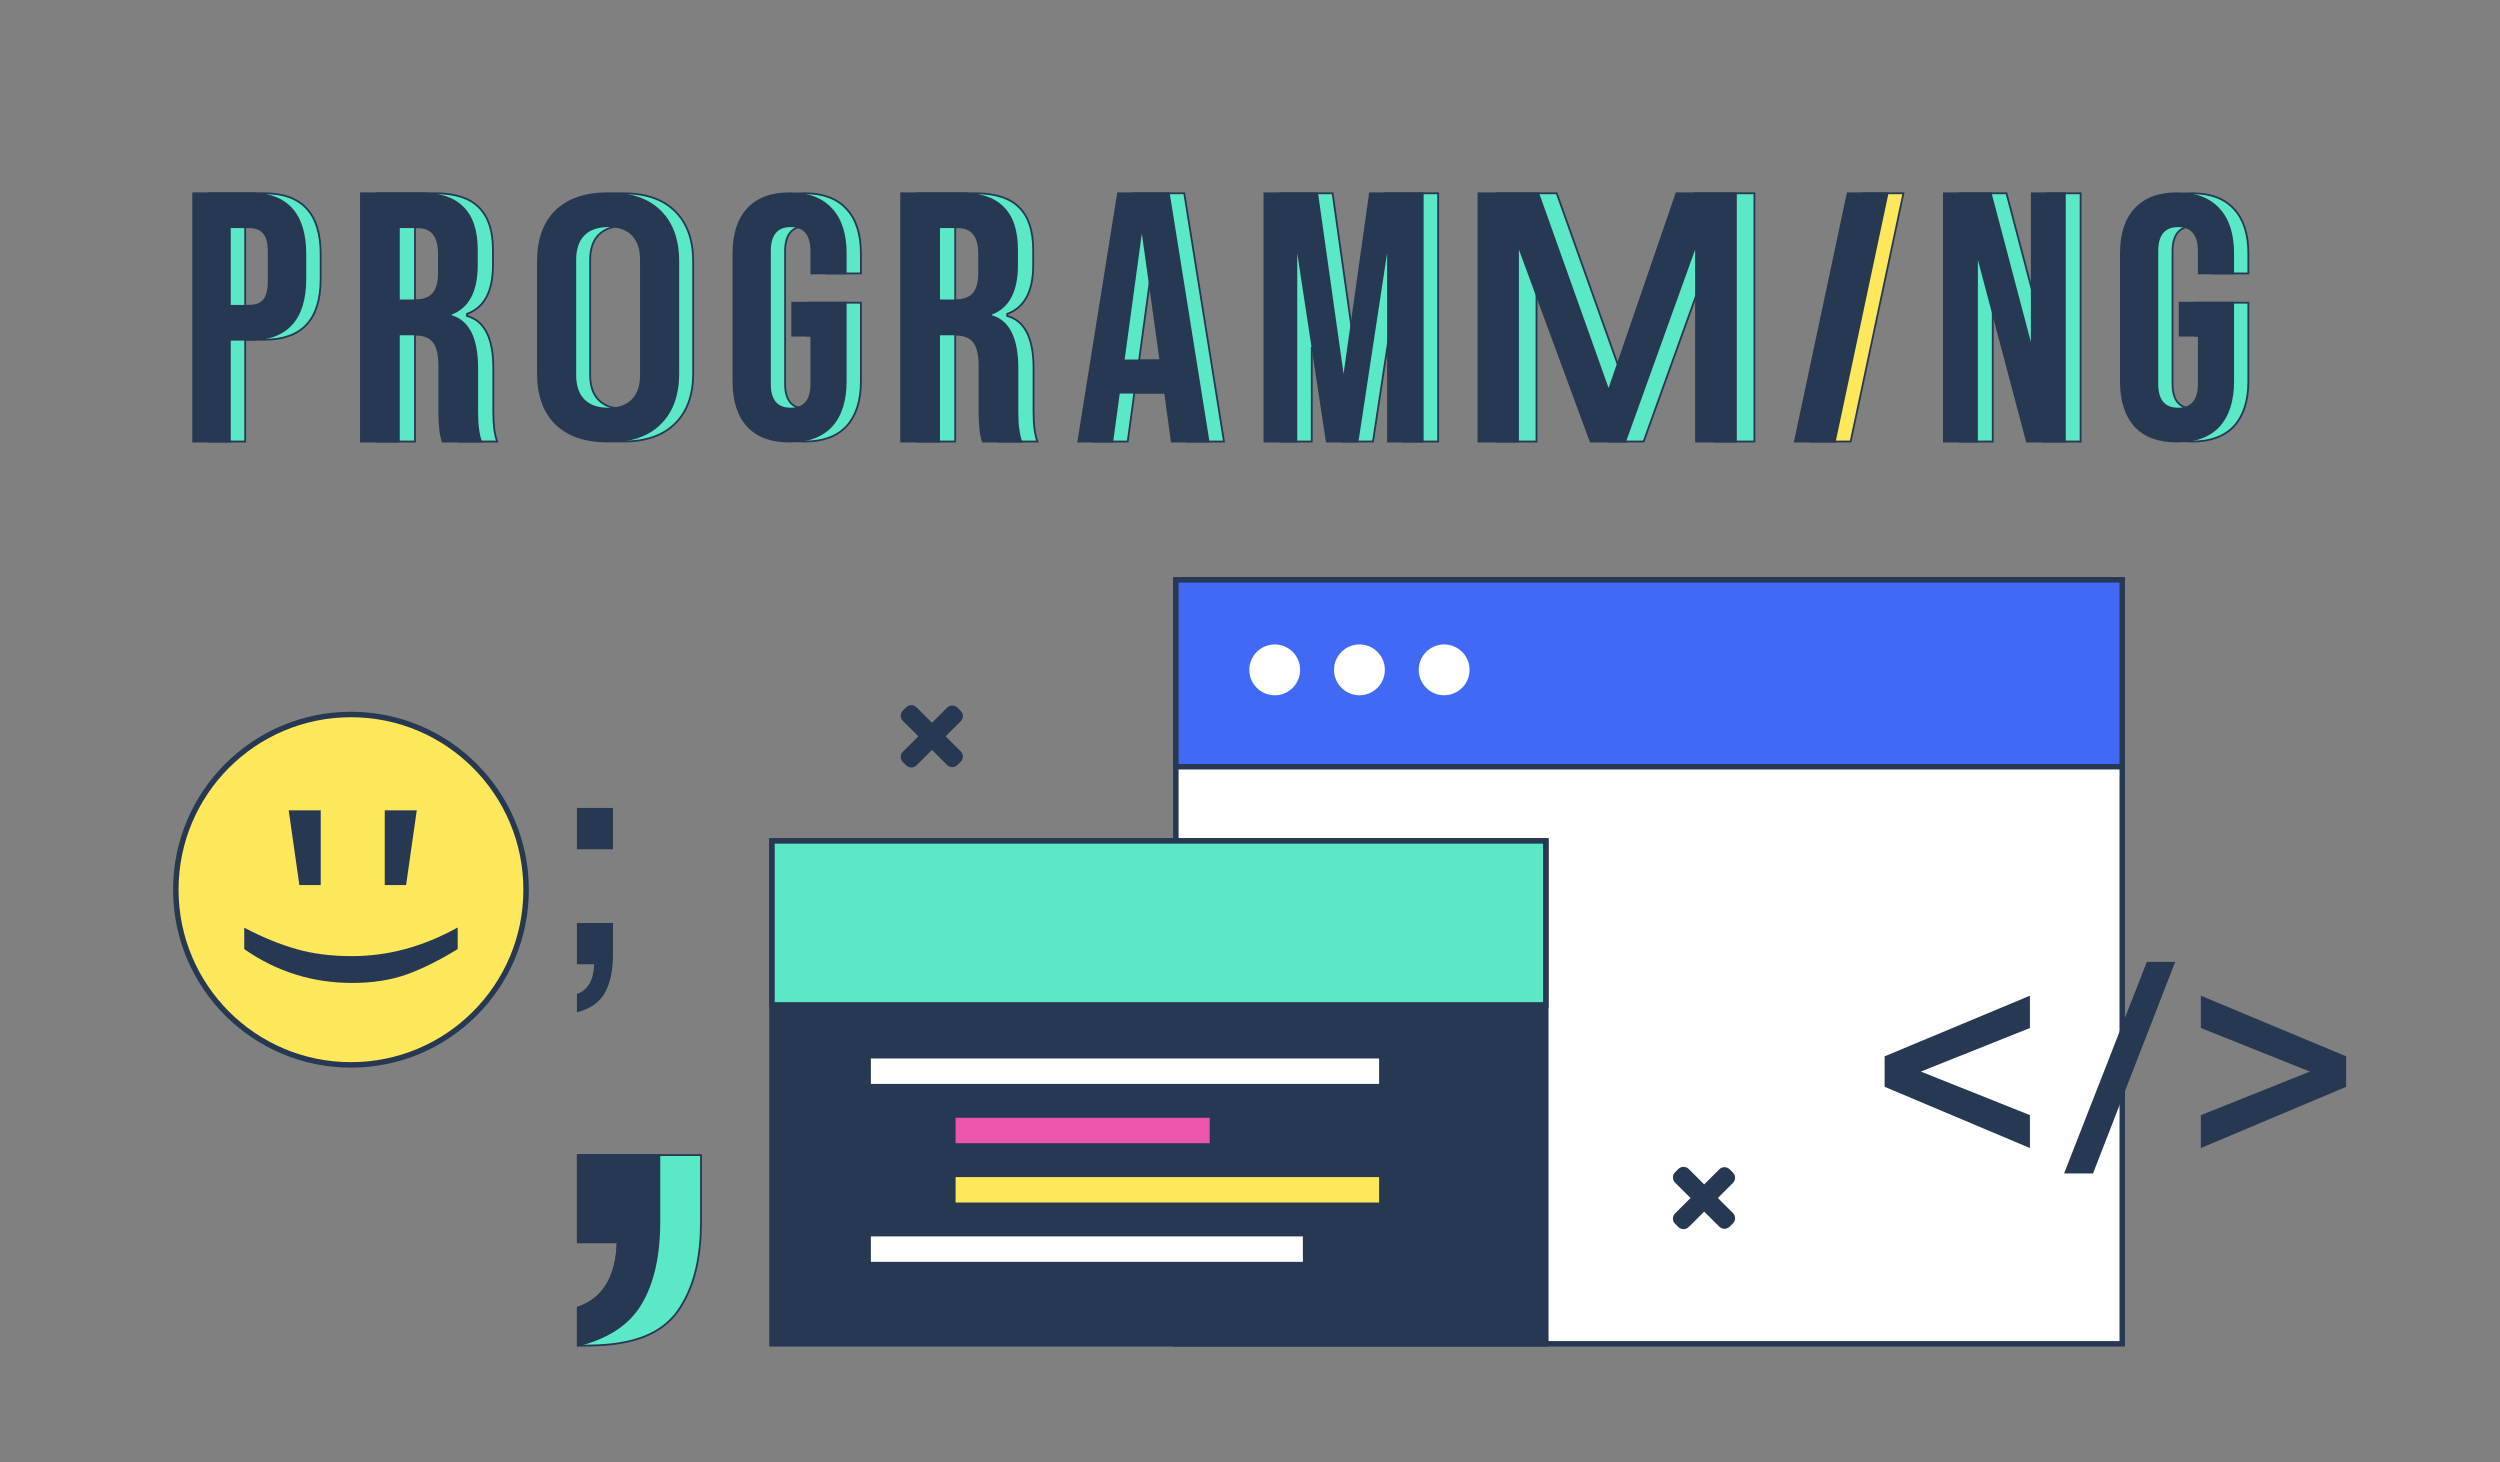 <svg width="684" height="400" viewBox="0 0 684 400" fill="none" xmlns="http://www.w3.org/2000/svg">
<rect x="0" y="0" width="684" height="400" fill="#808080" stroke="none"/>
<rect x="321.703" y="158.645" width="258.946" height="209.026" fill="white" stroke="#273852" stroke-width="1.5"/>
<rect x="321.703" y="158.645" width="258.946" height="51.132" fill="#4269F5" stroke="#273852" stroke-width="1.5"/>
<ellipse cx="348.766" cy="183.272" rx="6.953" ry="6.955" fill="white"/>
<ellipse cx="371.942" cy="183.272" rx="6.953" ry="6.955" fill="white"/>
<ellipse cx="395.118" cy="183.272" rx="6.953" ry="6.955" fill="white"/>
<rect x="211.211" y="230.073" width="211.718" height="137.598" fill="#273852" stroke="#273852" stroke-width="1.5"/>
<rect x="211.211" y="230.073" width="211.718" height="44.866" fill="#5AE8C7" stroke="#273852" stroke-width="1.5"/>
<rect x="238.271" y="289.598" width="139.055" height="6.955" fill="white"/>
<rect x="238.271" y="338.282" width="118.197" height="6.955" fill="white"/>
<rect x="261.447" y="305.826" width="69.528" height="6.955" fill="#EC55AA"/>
<rect x="261.447" y="322.054" width="115.879" height="6.955" fill="#FDE85C"/>
<path d="M641.907 297.35L602.152 314.107V305.103L631.988 293.181L602.152 281.26V272.422L641.907 289.013V297.35Z" fill="#273852"/>
<path d="M515.631 297.35V289.013L555.386 272.422V281.26L525.55 293.181L555.386 305.103V314.107L515.631 297.35Z" fill="#273852"/>
<path d="M595.137 263.158L572.65 321.053H564.736L587.38 263.158H595.137Z" fill="#273852"/>
<path d="M167.711 221.053V232.354H157.846V221.053H167.711ZM167.711 252.529V261.068C167.711 265.421 166.986 268.909 165.535 271.532C164.084 274.211 161.521 276.025 157.846 276.974V271.951C160.844 270.89 162.416 268.184 162.561 263.831H157.846V252.529H167.711Z" fill="#273852"/>
<path fill-rule="evenodd" clip-rule="evenodd" d="M247.022 194.415L247.924 193.517C248.706 192.737 249.975 192.737 250.757 193.517L254.99 197.734L259.127 193.611C259.91 192.831 261.178 192.831 261.961 193.611L262.862 194.509C263.645 195.288 263.645 196.552 262.862 197.332L258.724 201.456L262.863 205.58C263.646 206.36 263.646 207.624 262.863 208.404L261.962 209.302C261.179 210.081 259.911 210.081 259.128 209.302L254.99 205.178L250.757 209.396C249.975 210.176 248.706 210.176 247.924 209.396L247.023 208.498C246.24 207.718 246.24 206.454 247.022 205.675L251.255 201.456L247.022 197.239C246.24 196.459 246.24 195.195 247.022 194.415Z" fill="#273852"/>
<path fill-rule="evenodd" clip-rule="evenodd" d="M458.297 320.731L459.198 319.833C459.981 319.053 461.249 319.053 462.032 319.833L466.264 324.05L470.402 319.927C471.184 319.147 472.453 319.147 473.235 319.926L474.137 320.824C474.919 321.604 474.919 322.868 474.137 323.648L469.999 327.772L474.138 331.896C474.92 332.676 474.92 333.94 474.138 334.719L473.236 335.618C472.454 336.397 471.185 336.397 470.403 335.618L466.264 331.494L462.032 335.712C461.249 336.491 459.981 336.492 459.198 335.712L458.297 334.814C457.514 334.034 457.514 332.77 458.297 331.99L462.529 327.772L458.297 323.555C457.514 322.775 457.514 321.511 458.297 320.731Z" fill="#273852"/>
<path d="M168.743 339.873H158.096V316.039H191.796V334.174C191.796 343.52 190.124 350.981 186.801 356.577L186.801 356.577L186.797 356.586C183.654 362.366 178.567 365.262 173.183 366.715C167.897 368.142 162.344 368.17 158.096 368.171V357.786C161.528 356.617 164.16 354.574 165.979 351.655C167.825 348.693 168.824 344.846 168.993 340.131L169.002 339.873H168.743Z" fill="#5AE8C7" stroke="#273852" stroke-width="0.5"/>
<path d="M180.646 315.789V334.174C180.646 343.547 178.969 351.057 175.616 356.705C172.263 362.473 166.34 366.378 157.846 368.421V357.606C164.775 355.323 168.407 349.495 168.743 340.123H157.846V315.789H180.646Z" fill="#273852"/>
<path d="M143.942 243.421C143.942 269.895 122.488 291.355 96.023 291.355C69.558 291.355 48.103 269.895 48.103 243.421C48.103 216.947 69.558 195.487 96.023 195.487C122.488 195.487 143.942 216.947 143.942 243.421Z" fill="#FDE85C" stroke="#273852" stroke-width="1.5"/>
<path d="M66.821 253.815C71.795 256.432 76.555 258.383 81.1 259.67C85.603 260.957 90.663 261.6 96.28 261.6C106.185 261.6 115.834 258.984 125.224 253.751L125.224 259.67C120.122 262.801 115.405 265.139 111.074 266.683C106.743 268.184 101.855 268.935 96.409 268.935C85.517 268.935 75.655 265.847 66.821 259.67L66.821 253.815Z" fill="#273852"/>
<path d="M78.988 221.71H87.749V242.158H81.908L78.988 221.71Z" fill="#273852"/>
<path d="M105.267 221.71H114.027L111.107 242.158H105.267V221.71Z" fill="#273852"/>
<path d="M184.655 57.751L184.656 57.752C187.977 60.987 189.653 65.572 189.653 71.542V102.142C189.653 108.112 187.977 112.697 184.656 115.932L184.655 115.934C181.396 119.167 176.678 120.803 170.458 120.803C164.239 120.803 159.488 119.168 156.167 115.933C152.908 112.698 151.263 108.113 151.263 102.142V71.542C151.263 65.571 152.908 60.986 156.167 57.751C159.488 54.516 164.239 52.882 170.458 52.882C176.678 52.882 181.396 54.517 184.655 57.751ZM179.444 102.617V71.067C179.444 68.112 178.682 65.822 177.118 64.24C175.554 62.658 173.321 61.885 170.458 61.885C167.595 61.885 165.362 62.658 163.798 64.24C162.234 65.822 161.472 68.112 161.472 71.067V102.617C161.472 105.573 162.234 107.863 163.798 109.445C165.362 111.026 167.595 111.8 170.458 111.8C173.321 111.8 175.554 111.026 177.118 109.445C178.682 107.863 179.444 105.573 179.444 102.617Z" fill="#5AE8C7" stroke="#273852" stroke-width="0.5"/>
<path d="M146.933 102.142V71.542C146.933 65.524 148.592 60.867 151.911 57.573C155.293 54.279 160.115 52.632 166.378 52.632C172.641 52.632 177.431 54.279 180.751 57.573C184.132 60.867 185.823 65.524 185.823 71.542V102.142C185.823 108.16 184.132 112.817 180.751 116.111C177.431 119.405 172.641 121.053 166.378 121.053C160.115 121.053 155.293 119.405 151.911 116.111C148.592 112.817 146.933 108.16 146.933 102.142ZM175.114 102.617V71.067C175.114 68.153 174.363 65.936 172.86 64.415C171.357 62.895 169.196 62.135 166.378 62.135C163.56 62.135 161.399 62.895 159.896 64.415C158.393 65.936 157.642 68.153 157.642 71.067V102.617C157.642 105.531 158.393 107.749 159.896 109.269C161.399 110.789 163.56 111.55 166.378 111.55C169.196 111.55 171.357 110.789 172.86 109.269C174.363 107.749 175.114 105.531 175.114 102.617Z" fill="#273852"/>
<path d="M67.082 93.195V120.803H57.063V52.882H72.304C77.487 52.882 81.331 54.278 83.882 57.029C86.436 59.783 87.736 63.939 87.736 69.541V76.286C87.736 81.888 86.436 86.044 83.882 88.798C81.331 91.549 77.487 92.945 72.304 92.945H67.332H67.082V93.195ZM67.332 62.156H67.082V62.406V83.421V83.671H67.332H72.304C74.132 83.671 75.522 83.169 76.415 82.117L76.415 82.117L76.42 82.111C77.301 81.002 77.717 79.271 77.717 76.97V68.857C77.717 66.561 77.303 64.858 76.418 63.811C75.526 62.692 74.136 62.156 72.304 62.156H67.332Z" fill="#5AE8C7" stroke="#273852" stroke-width="0.5"/>
<path d="M63.133 121.053H52.615V52.632H68.106C78.56 52.632 83.787 58.268 83.787 69.541V76.286C83.787 87.559 78.56 93.195 68.106 93.195H63.133V121.053ZM63.133 62.406V83.421H68.106C69.891 83.421 71.197 82.932 72.026 81.955C72.855 80.912 73.269 79.251 73.269 76.97V68.857C73.269 66.576 72.855 64.947 72.026 63.97C71.197 62.927 69.891 62.406 68.106 62.406H63.133Z" fill="#273852"/>
<path d="M134.974 112.744C134.974 116.243 135.323 118.937 136.038 120.803H125.527C124.92 118.955 124.61 116.242 124.61 112.647V100.135C124.61 96.998 124.086 94.737 122.973 93.427C121.916 92.104 120.078 91.479 117.546 91.479H113.793H113.543V91.729V120.803H103.179V52.882H119.027C124.525 52.882 128.496 54.178 130.997 56.717L130.997 56.717L131.002 56.721C133.568 59.197 134.876 63.062 134.876 68.368V72.571C134.876 76.13 134.287 79.002 133.127 81.203C131.97 83.398 130.239 84.936 127.925 85.827L127.765 85.888V86.06V86.256V86.442L127.943 86.495C130.275 87.191 132.025 88.705 133.198 91.059C134.376 93.422 134.974 96.637 134.974 100.722V112.744ZM113.793 62.156H113.543V62.406V81.955V82.205H113.793H117.743C120.018 82.205 121.744 81.642 122.863 80.466L122.863 80.466L122.867 80.46C123.981 79.221 124.512 77.289 124.512 74.722V69.444C124.512 67.072 124.047 65.247 123.076 64.011C122.095 62.764 120.631 62.156 118.731 62.156H113.793Z" fill="#5AE8C7" stroke="#273852" stroke-width="0.5"/>
<path d="M109.374 121.053H98.51V52.632H114.608C120.139 52.632 124.188 53.935 126.756 56.541C129.39 59.083 130.707 63.025 130.707 68.368V72.571C130.707 79.739 128.336 84.236 123.596 86.06V86.256C128.402 87.689 130.806 92.511 130.806 100.722V112.744C130.806 116.459 131.201 119.228 131.991 121.053H120.929C120.271 119.163 119.942 116.361 119.942 112.647V100.135C119.942 97.007 119.415 94.825 118.361 93.587C117.374 92.348 115.629 91.729 113.127 91.729H109.374V121.053ZM109.374 62.406V81.955H113.324C115.563 81.955 117.209 81.401 118.263 80.293C119.316 79.12 119.843 77.263 119.843 74.722V69.444C119.843 64.752 117.999 62.406 114.312 62.406H109.374Z" fill="#273852"/>
<path d="M282.78 112.744C282.78 116.243 283.129 118.937 283.844 120.803H273.333C272.726 118.955 272.416 116.242 272.416 112.647V100.135C272.416 96.998 271.891 94.737 270.779 93.427C269.721 92.104 267.883 91.479 265.351 91.479H261.598H261.348V91.729V120.803H250.984V52.882H266.833C272.331 52.882 276.301 54.178 278.803 56.717L278.803 56.717L278.807 56.721C281.373 59.197 282.681 63.062 282.681 68.368V72.571C282.681 76.13 282.093 79.002 280.932 81.203C279.775 83.398 278.044 84.936 275.731 85.827L275.57 85.888V86.06V86.256V86.442L275.749 86.495C278.081 87.191 279.831 88.705 281.004 91.059C282.182 93.422 282.78 96.637 282.78 100.722V112.744ZM261.598 62.156H261.348V62.406V81.955V82.205H261.598H265.549C267.824 82.205 269.549 81.642 270.668 80.466L270.668 80.466L270.673 80.46C271.787 79.221 272.317 77.289 272.317 74.722V69.444C272.317 67.072 271.853 65.247 270.881 64.011C269.901 62.764 268.437 62.156 266.537 62.156H261.598Z" fill="#5AE8C7" stroke="#273852" stroke-width="0.5"/>
<path d="M257.179 121.053H246.315V52.632H262.414C267.945 52.632 271.994 53.935 274.562 56.541C277.196 59.083 278.512 63.025 278.512 68.368V72.571C278.512 79.739 276.142 84.236 271.401 86.06V86.256C276.208 87.689 278.611 92.511 278.611 100.722V112.744C278.611 116.459 279.006 119.228 279.796 121.053H268.735C268.076 119.163 267.747 116.361 267.747 112.647V100.135C267.747 97.007 267.22 94.825 266.167 93.587C265.179 92.348 263.434 91.729 260.932 91.729H257.179V121.053ZM257.179 62.406V81.955H261.13C263.369 81.955 265.015 81.401 266.068 80.293C267.122 79.12 267.648 77.263 267.648 74.722V69.444C267.648 64.752 265.805 62.406 262.118 62.406H257.179Z" fill="#273852"/>
<path d="M323.033 107.628L323.004 107.412H322.786H310.588H310.37L310.34 107.628L308.545 120.803H299.26L310.129 52.882H324.013L334.882 120.803H324.829L323.033 107.628ZM316.886 63.838L316.391 63.838L311.685 98.342L311.646 98.626H311.933H321.441H321.728L321.689 98.341L316.886 63.838Z" fill="#5AE8C7" stroke="#273852" stroke-width="0.5"/>
<path d="M330.947 121.053H320.382L318.557 107.662H306.36L304.535 121.053H294.738L305.687 52.632H319.998L330.947 121.053ZM312.41 63.872L307.704 98.376H317.213L312.41 63.872Z" fill="#273852"/>
<path d="M368.077 77.494L369.758 89.397L369.765 89.444L369.83 89.907L370.078 89.872L370.325 89.837L370.267 89.422L379.041 52.882H393.485V120.803H383.994V69.248L383.496 69.21L375.651 120.803H367.213L359.389 95.078L358.9 95.15V120.803H350.178V52.882H364.601L368.077 77.494Z" fill="#5AE8C7" stroke="#273852" stroke-width="0.5"/>
<path d="M354.922 121.053H345.699V52.632H360.59L367.603 102.286L374.616 52.632H389.506V121.053H379.515V69.248L371.637 121.053H362.799L354.922 69.248V121.053Z" fill="#273852"/>
<path d="M560.22 93.587V52.882H569.259V120.803H558.897L545.708 71.041L545.216 71.105V120.803H536.177V52.882H548.972L559.728 93.65L560.22 93.587Z" fill="#5AE8C7" stroke="#273852" stroke-width="0.5"/>
<path d="M541.145 121.053H531.605V52.632H544.844L555.649 93.587V52.632H565.188V121.053H554.383L541.145 71.105V121.053Z" fill="#273852"/>
<path d="M208.767 57.174L208.767 57.174L208.769 57.172C211.373 54.323 215.166 52.882 220.191 52.882C225.216 52.882 229.01 54.323 231.614 57.172L231.614 57.172L231.615 57.174C234.222 59.963 235.544 64.011 235.544 69.357V74.808H226.15V68.692C226.15 66.478 225.693 64.771 224.737 63.614C223.773 62.449 222.337 61.885 220.477 61.885C218.617 61.885 217.181 62.449 216.217 63.614C215.261 64.771 214.804 66.478 214.804 68.692V105.088C214.804 107.271 215.261 108.954 216.218 110.095C217.182 111.244 218.618 111.8 220.477 111.8C222.336 111.8 223.771 111.244 224.735 110.095C225.693 108.954 226.15 107.271 226.15 105.088V92.069V91.819H225.9H220.917V82.816H235.544V104.327C235.544 109.672 234.222 113.753 231.615 116.607C229.011 119.392 225.217 120.803 220.191 120.803C215.165 120.803 211.372 119.392 208.768 116.606C206.16 113.753 204.839 109.672 204.839 104.327V69.357C204.839 64.011 206.161 59.963 208.767 57.174Z" fill="#5AE8C7" stroke="#273852" stroke-width="0.5"/>
<path d="M200.427 104.327V69.357C200.427 63.972 201.759 59.854 204.423 57.003C207.086 54.089 210.955 52.632 216.029 52.632C221.103 52.632 224.972 54.089 227.636 57.003C230.3 59.854 231.632 63.972 231.632 69.357V75.058H221.737V68.692C221.737 64.32 219.93 62.135 216.315 62.135C212.699 62.135 210.892 64.32 210.892 68.692V105.088C210.892 109.396 212.699 111.55 216.315 111.55C219.93 111.55 221.737 109.396 221.737 105.088V92.069H216.505V82.566H231.632V104.327C231.632 109.712 230.3 113.862 227.636 116.776C224.972 119.627 221.103 121.053 216.029 121.053C210.955 121.053 207.086 119.627 204.423 116.776C201.759 113.862 200.427 109.712 200.427 104.327Z" fill="#273852"/>
<path d="M588.374 57.174L588.374 57.174L588.376 57.172C590.979 54.323 594.773 52.882 599.798 52.882C604.823 52.882 608.616 54.323 611.22 57.172L611.22 57.172L611.222 57.174C613.828 59.963 615.15 64.011 615.15 69.357V74.808H605.756V68.692C605.756 66.478 605.299 64.771 604.343 63.614C603.379 62.449 601.943 61.885 600.083 61.885C598.223 61.885 596.787 62.449 595.823 63.614C594.867 64.771 594.41 66.478 594.41 68.692V105.088C594.41 107.271 594.867 108.954 595.825 110.095C596.789 111.244 598.224 111.8 600.083 111.8C601.942 111.8 603.378 111.244 604.342 110.095C605.299 108.954 605.756 107.271 605.756 105.088V92.069V91.819H605.506H600.524V82.816H615.15V104.327C615.15 109.672 613.829 113.753 611.221 116.607C608.618 119.392 604.824 120.803 599.798 120.803C594.772 120.803 590.978 119.392 588.375 116.606C585.767 113.753 584.445 109.672 584.445 104.327V69.357C584.445 64.011 585.767 59.963 588.374 57.174Z" fill="#5AE8C7" stroke="#273852" stroke-width="0.5"/>
<path d="M580.033 104.327V69.357C580.033 63.972 581.365 59.854 584.029 57.003C586.693 54.089 590.562 52.632 595.636 52.632C600.71 52.632 604.579 54.089 607.242 57.003C609.906 59.854 611.238 63.972 611.238 69.357V75.058H601.344V68.692C601.344 64.32 599.536 62.135 595.921 62.135C592.306 62.135 590.498 64.32 590.498 68.692V105.088C590.498 109.396 592.306 111.55 595.921 111.55C599.536 111.55 601.344 109.396 601.344 105.088V92.069H596.111V82.566H611.238V104.327C611.238 109.712 609.906 113.862 607.242 116.776C604.579 119.627 600.71 121.053 595.636 121.053C590.562 121.053 586.693 119.627 584.029 116.776C581.365 113.862 580.033 109.712 580.033 104.327Z" fill="#273852"/>
<path d="M520.774 52.882L506.337 120.803H495.428L509.865 52.882H520.774Z" fill="#FDE85C" stroke="#273852" stroke-width="0.5"/>
<path d="M502.202 121.053H490.782L505.326 52.632H516.746L502.202 121.053Z" fill="#273852"/>
<path d="M463.759 52.882H480.01V120.803H469.103V68.295L468.617 68.211L449.697 120.803H440.27L420.872 68.209L420.387 68.295V120.803H409.576V52.882H425.925L444.941 106.242L445.181 106.914L445.413 106.239L463.759 52.882Z" fill="#5AE8C7" stroke="#273852" stroke-width="0.5"/>
<path d="M475.193 52.632V121.053H463.786V68.295L444.807 121.053H435.03L415.571 68.295V121.053H404.26V52.632H421.035L440.11 106.158L458.514 52.632H475.193Z" fill="#273852"/>
</svg>
